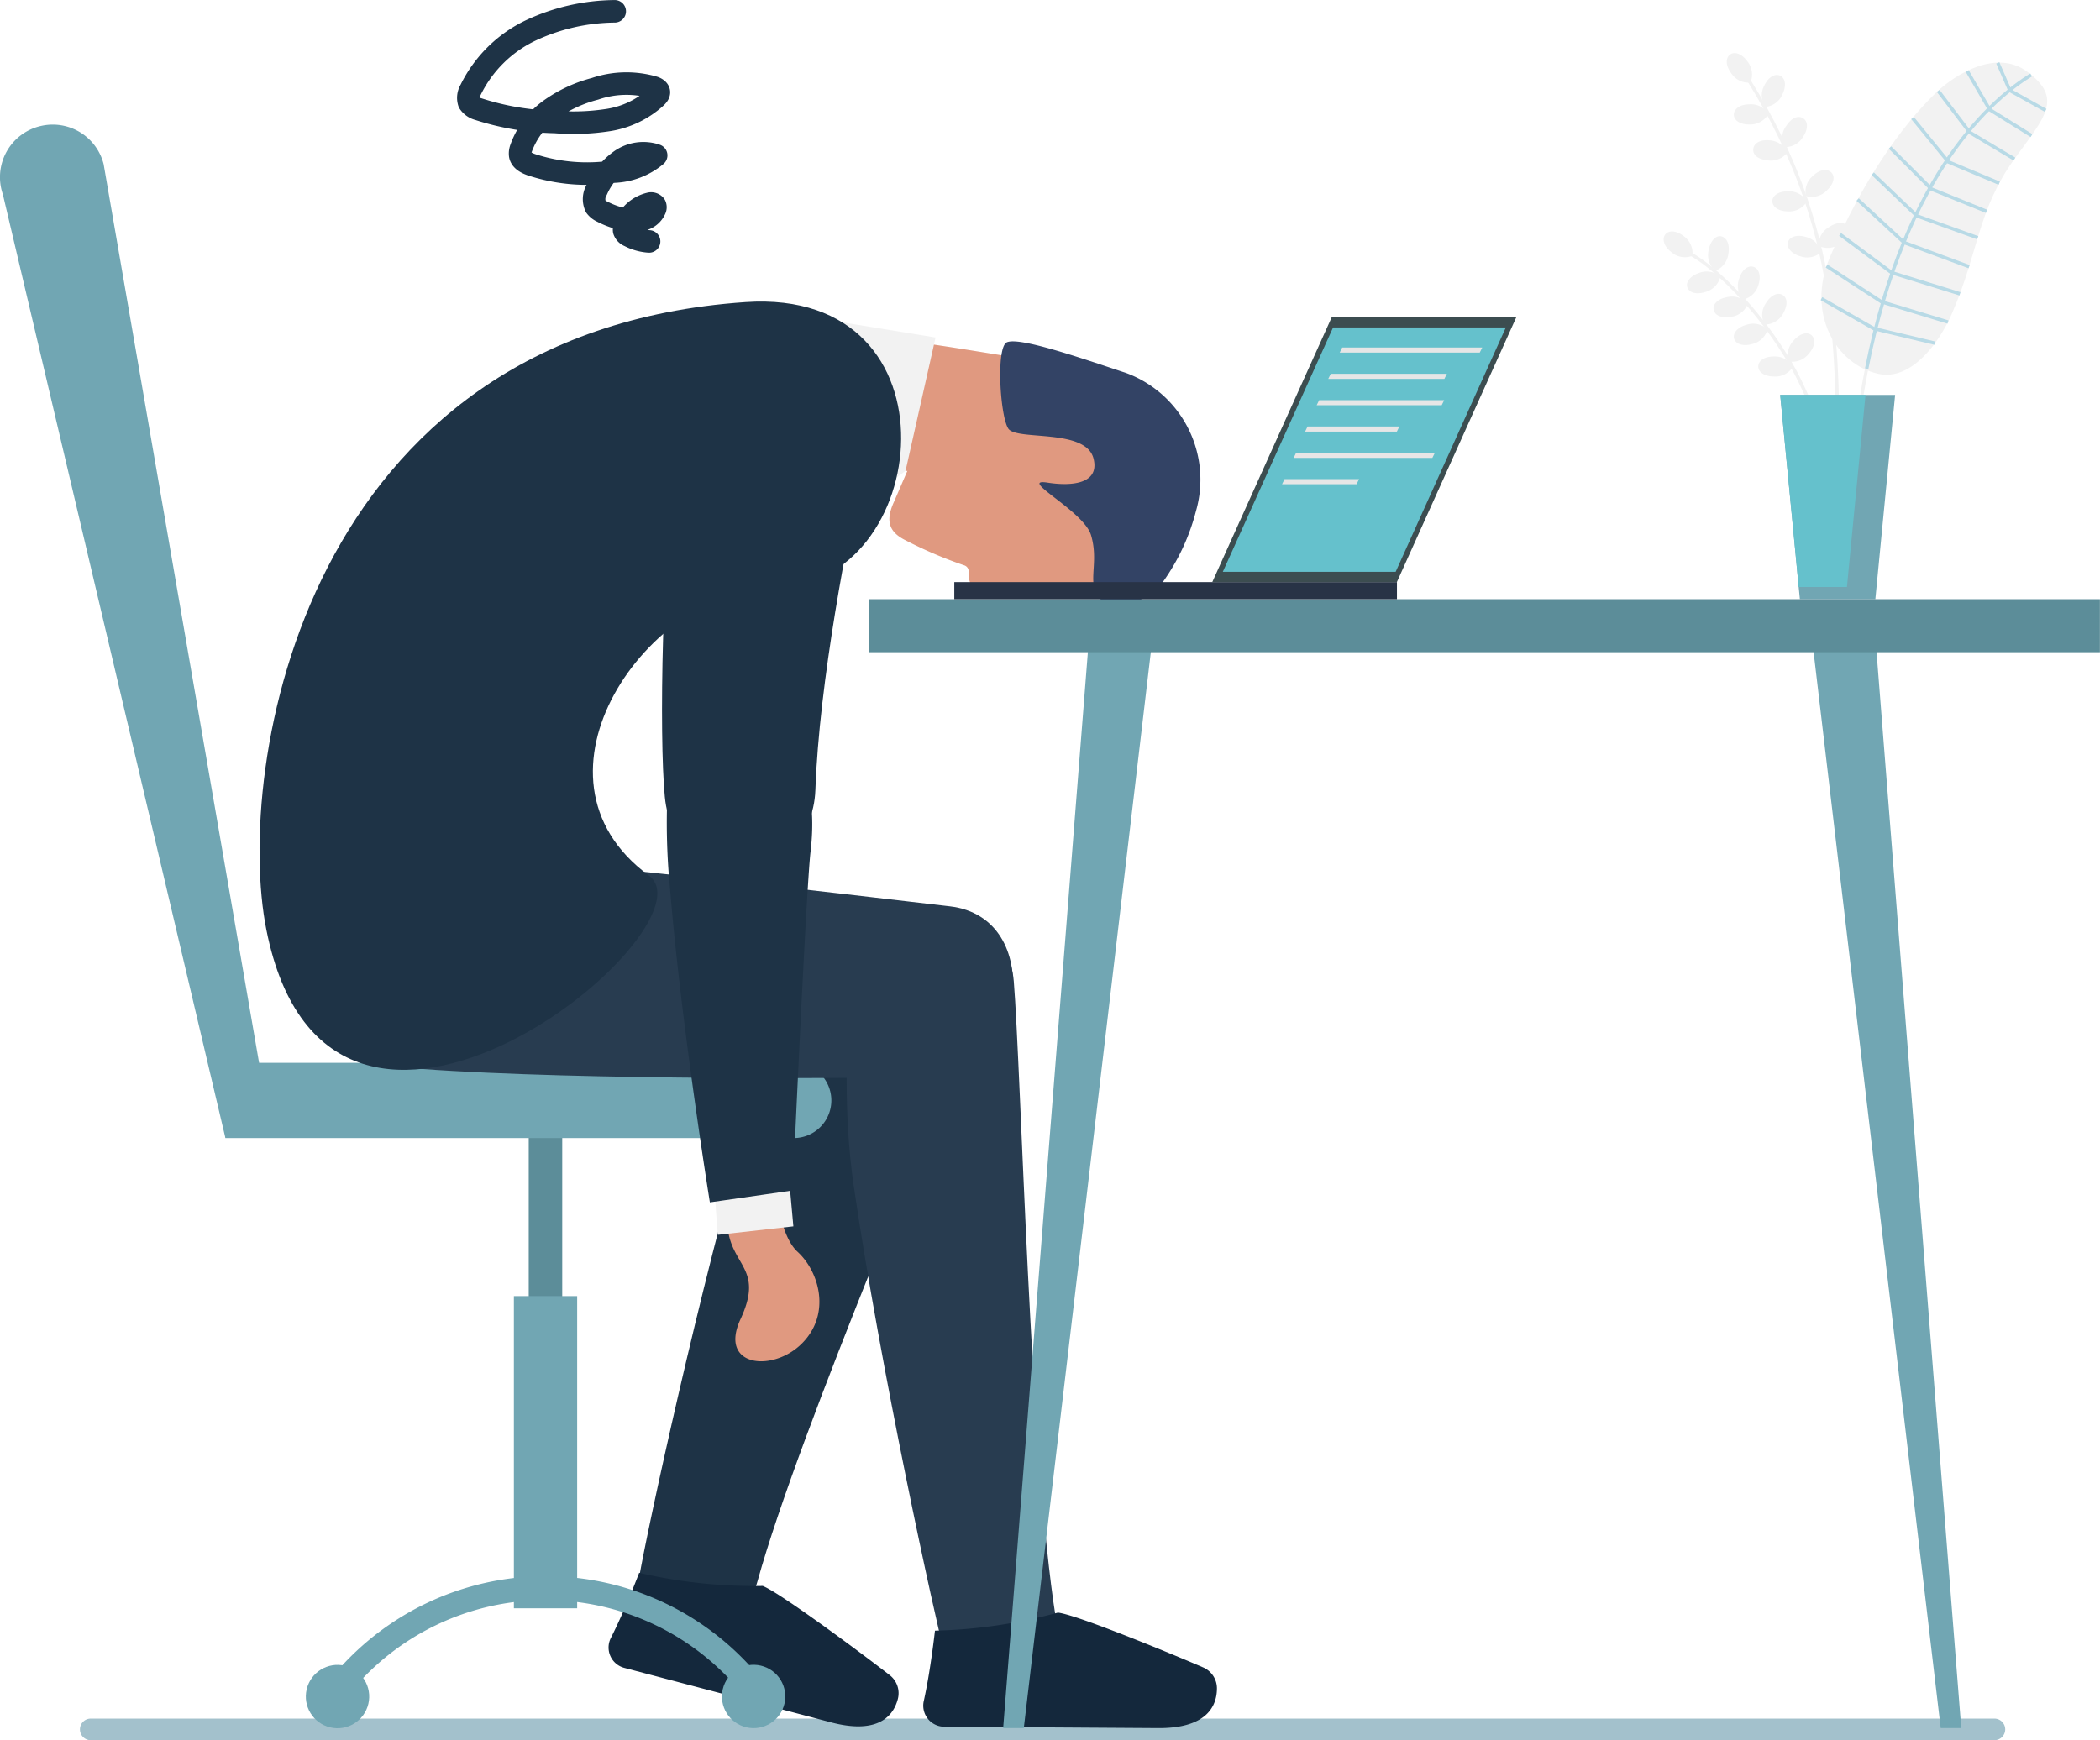 <svg xmlns="http://www.w3.org/2000/svg" width="243.23" height="201.61" viewBox="0 0 243.23 201.61">
  <defs>
    <style>
      .cls-1 {
        fill: #1e3346;
      }

      .cls-2 {
        fill: #283c50;
      }

      .cls-3 {
        fill: #a3c1cc;
      }

      .cls-4 {
        fill: #f2f2f2;
      }

      .cls-5 {
        fill: #b8dae6;
      }

      .cls-6 {
        fill: #71a6b3;
      }

      .cls-7 {
        fill: #65c1cc;
      }

      .cls-8 {
        fill: #5c8d99;
      }

      .cls-9 {
        fill: #e09980;
      }

      .cls-10 {
        fill: #14283c;
      }

      .cls-11 {
        fill: #334365;
      }

      .cls-12 {
        fill: #283346;
      }

      .cls-13 {
        fill: #3c4d50;
      }

      .cls-14 {
        fill: #e6e6e6;
      }

      .cls-15 {
        fill: none;
        stroke: #1e3346;
        stroke-linecap: round;
        stroke-linejoin: round;
        stroke-width: 2.61px;
      }
    </style>
  </defs>
  <g id="レイヤー_2" data-name="レイヤー 2">
    <g id="文字">
      <g>
        <g>
          <path class="cls-1" d="M113.49,115.71c-3.48,9.59-20.91,49.94-25.76,67.51C85.32,192,73,188.73,74,182.9s7-33.51,12.84-53.67c2.52-8.62,6.34-15.29,7.43-17.88C99.44,99.08,117.27,105.29,113.49,115.71Z"/>
          <path class="cls-2" d="M117.42,113.68c.85,10.39,1.91,55.28,4.85,73.66,1.47,9.15-11.07,11.32-12.59,5.46S102,158.68,98.89,137.45c-1.32-9.08-.64-16.89-.74-19.76C97.68,104.1,116.5,102.4,117.42,113.68Z"/>
          <path class="cls-3" d="M231,201.61H10.51a1.25,1.25,0,0,1-1.25-1.25h0a1.25,1.25,0,0,1,1.25-1.25H231a1.25,1.25,0,0,1,1.25,1.25h0A1.25,1.25,0,0,1,231,201.61Z"/>
          <g>
            <path class="cls-4" d="M211.46,52.53a50,50,0,0,0-3.58-9.12c-3.5-6.5-8.72-11.84-12.06-13.76l.19-.34c3.4,2,8.68,7.35,12.22,13.91a51,51,0,0,1,3.61,9.19Z"/>
            <path class="cls-4" d="M193.56,29.19a2.39,2.39,0,0,0,2.46.45,2.42,2.42,0,0,0-1-2.28c-.88-.68-1.75-.7-2.14-.2S192.69,28.51,193.56,29.19Z"/>
            <path class="cls-4" d="M197.9,29a2.4,2.4,0,0,0,.77,2.38,2.45,2.45,0,0,0,1.52-2c.19-1.1-.21-1.87-.84-2S198.08,27.93,197.9,29Z"/>
            <path class="cls-4" d="M197.51,33.83a2.43,2.43,0,0,0,1.75-1.78,2.43,2.43,0,0,0-2.47-.43c-1,.34-1.56,1.05-1.36,1.66S196.45,34.17,197.51,33.83Z"/>
            <path class="cls-4" d="M201.45,32.25a2.38,2.38,0,0,0,.44,2.46A2.42,2.42,0,0,0,203.67,33c.34-1.06.05-1.88-.56-2.08S201.79,31.19,201.45,32.25Z"/>
            <path class="cls-4" d="M204.54,35.11a2.39,2.39,0,0,0-.16,2.49,2.44,2.44,0,0,0,2.15-1.28c.57-1,.49-1.82-.06-2.15S205.12,34.16,204.54,35.11Z"/>
            <path class="cls-4" d="M207.76,39.44a2.43,2.43,0,0,0-.58,2.44,2.44,2.44,0,0,0,2.33-.91c.73-.84.8-1.7.31-2.13S208.49,38.61,207.76,39.44Z"/>
            <path class="cls-4" d="M200.44,36.71a2.38,2.38,0,0,0,2-1.52,2.42,2.42,0,0,0-2.38-.77c-1.09.19-1.69.82-1.58,1.45S199.34,36.9,200.44,36.71Z"/>
            <path class="cls-4" d="M202.9,39.87a2.43,2.43,0,0,0,1.83-1.71,2.42,2.42,0,0,0-2.45-.53c-1.07.29-1.6,1-1.43,1.6S201.83,40.16,202.9,39.87Z"/>
            <path class="cls-4" d="M205.44,43.62a2.41,2.41,0,0,0,2.23-1.13,2.42,2.42,0,0,0-2.2-1.19c-1.11,0-1.81.49-1.82,1.14S204.33,43.61,205.44,43.62Z"/>
          </g>
          <g>
            <path class="cls-4" d="M213,62.13h-.4c0-2,0-3.91,0-5.81.16-15.45.31-30-10.16-46.83l.33-.2c10.54,16.88,10.39,31.53,10.23,47C213.06,58.22,213,60.18,213,62.13Z"/>
            <path class="cls-4" d="M200.5,8.46a2.41,2.41,0,0,0,2.24,1.11,2.43,2.43,0,0,0-.36-2.47c-.65-.9-1.48-1.16-2-.78S199.85,7.57,200.5,8.46Z"/>
            <path class="cls-4" d="M204.36,9.89a2.39,2.39,0,0,0,.1,2.5,2.41,2.41,0,0,0,2-1.49c.48-1,.31-1.86-.27-2.13S204.84,8.89,204.36,9.89Z"/>
            <path class="cls-4" d="M202.66,14.42a2.42,2.42,0,0,0,2.18-1.24,2.42,2.42,0,0,0-2.25-1.09c-1.11,0-1.79.58-1.77,1.22S201.56,14.45,202.66,14.42Z"/>
            <path class="cls-4" d="M206.91,14.56a2.37,2.37,0,0,0-.26,2.48,2.41,2.41,0,0,0,2.19-1.19c.62-.93.57-1.8,0-2.15S207.52,13.63,206.91,14.56Z"/>
            <path class="cls-4" d="M210,20.36a2.39,2.39,0,0,0-.83,2.35,2.4,2.4,0,0,0,2.41-.64c.82-.75,1-1.61.54-2.08S210.77,19.61,210,20.36Z"/>
            <path class="cls-4" d="M211.86,26.3a2.39,2.39,0,0,0-1.22,2.18,2.44,2.44,0,0,0,2.49-.23c.93-.61,1.23-1.43.88-2S212.79,25.69,211.86,26.3Z"/>
            <path class="cls-4" d="M204.7,18.57a2.4,2.4,0,0,0,2.33-.92A2.43,2.43,0,0,0,205,16.26c-1.11-.12-1.86.32-1.93,1S203.6,18.45,204.7,18.57Z"/>
            <path class="cls-4" d="M207.07,24.49a2.39,2.39,0,0,0,2.22-1.15,2.42,2.42,0,0,0-2.2-1.18c-1.11,0-1.81.51-1.81,1.15S206,24.48,207.07,24.49Z"/>
            <path class="cls-4" d="M208.49,29.68a2.4,2.4,0,0,0,2.45-.48,2.44,2.44,0,0,0-1.78-1.75c-1.07-.32-1.88,0-2.07.59S207.42,29.36,208.49,29.68Z"/>
          </g>
          <g>
            <path class="cls-4" d="M217.6,43.32c-4.93-1.06-8.43-7-5.66-13.51,3.79-8.94,8.35-15.24,12.22-19,2.57-2.48,7.15-5,10.54-2.57,4.39,3.15,2.09,5.36-1.38,10.17-4.28,5.92-4.13,10.76-7.23,17.89C224.58,39.81,221.32,44.12,217.6,43.32Z"/>
            <path class="cls-4" d="M214.69,55.68l-.39,0c.91-12.41,3.56-23.07,7.87-31.69,4.46-8.91,9.52-13.32,13-15.45l.2.34C231.13,11.45,217.14,22.52,214.69,55.68Z"/>
            <g>
              <path class="cls-5" d="M216.4,42.75l-.39-.08c4.54-23,14.9-31.55,19.14-34.16l.2.34C231.16,11.43,220.91,19.9,216.4,42.75Z"/>
              <polygon class="cls-5" points="236.84 12.96 232.63 10.62 231.21 7.36 231.57 7.2 232.94 10.34 237.03 12.62 236.84 12.96"/>
              <polygon class="cls-5" points="235.19 15.88 230.3 12.84 227.68 8.33 228.02 8.13 230.59 12.55 235.4 15.54 235.19 15.88"/>
              <polygon class="cls-5" points="233.22 18.6 228.01 15.49 224.33 10.65 224.65 10.41 228.28 15.19 233.42 18.26 233.22 18.6"/>
              <polygon class="cls-5" points="231.48 21.41 225.54 18.92 221.36 13.8 221.67 13.55 225.78 18.59 231.64 21.04 231.48 21.41"/>
              <polygon class="cls-5" points="230.01 24.67 223.59 22.07 218.76 17.23 219.04 16.95 223.82 21.73 230.16 24.3 230.01 24.67"/>
              <polygon class="cls-5" points="229 27.73 221.91 25.18 216.77 20.27 217.04 19.98 222.12 24.84 229.14 27.36 229 27.73"/>
              <polygon class="cls-5" points="228 31.08 220.43 28.27 215.02 23.26 215.29 22.97 220.65 27.93 228.14 30.71 228 31.08"/>
              <polygon class="cls-5" points="226.95 34.23 219.01 31.77 213.01 27.32 213.24 27 219.19 31.41 227.07 33.85 226.95 34.23"/>
              <polygon class="cls-5" points="225.57 37.5 217.84 35.15 211.45 30.99 211.67 30.66 218.01 34.79 225.68 37.12 225.57 37.5"/>
              <polygon class="cls-5" points="224.07 39.95 216.97 38.26 210.87 34.77 211.06 34.42 217.12 37.89 224.16 39.57 224.07 39.95"/>
            </g>
          </g>
          <polygon class="cls-6" points="219.5 45.75 217.21 69.42 208.47 69.42 208.33 68.01 207.98 64.31 206.19 45.75 219.5 45.75"/>
          <polygon class="cls-7" points="216.07 45.75 213.92 68.01 208.33 68.01 207.98 64.31 206.19 45.75 216.07 45.75"/>
          <rect class="cls-8" x="61.24" y="130.11" width="3.88" height="32.74"/>
          <path class="cls-9" d="M94.07,55c-5.72.35-9.25-17.93,6.5-16.07C109.79,40,114.43,41,120.26,41.8c8,1.12,6.46,14.68-2.4,13.46a122.56,122.56,0,0,0-13-.7C102.17,54.56,99.79,54.62,94.07,55Z"/>
          <polygon class="cls-4" points="93.97 36.76 108.36 39.1 104.88 54.56 97.18 60.25 93.97 36.76"/>
          <g>
            <path class="cls-6" d="M26.11,123.13H91.93a4.36,4.36,0,0,1,4.36,4.36v0a4.36,4.36,0,0,1-4.36,4.36H26.11a0,0,0,0,1,0,0v-8.72A0,0,0,0,1,26.11,123.13Z"/>
            <path class="cls-6" d="M30.4,125.4,12,19a6.08,6.08,0,0,0-7.29-4.4h0A6.08,6.08,0,0,0,.33,22.51L26.11,131.85Z"/>
          </g>
          <path class="cls-10" d="M134.11,200.21l-24.75-.16a2.44,2.44,0,0,1-2.36-3c.79-3.55,1.29-8.13,1.29-8.13a59,59,0,0,0,14.24-2.09c2.18.24,13,4.7,16.85,6.36h0a2.65,2.65,0,0,1,1.57,2.47C140.92,198,139.39,200.25,134.11,200.21Z"/>
          <path class="cls-10" d="M96.23,199.54,72.3,193.23a2.44,2.44,0,0,1-1.55-3.46c1.65-3.24,3.28-7.55,3.28-7.55a59,59,0,0,0,14.31,1.52c2,.78,11.46,7.8,14.73,10.35h0a2.65,2.65,0,0,1,.91,2.79C103.38,199.11,101.34,200.89,96.23,199.54Z"/>
          <g>
            <polygon class="cls-6" points="227.16 200.21 224.78 200.21 209.94 74.55 217.27 74.55 227.16 200.21"/>
            <polygon class="cls-6" points="116.19 200.21 118.58 200.21 133.41 74.55 126.08 74.55 116.19 200.21"/>
          </g>
          <path class="cls-2" d="M110,105c11.24,1.31,8.5,19.36-1.09,19.71-7.33.26-41.76.48-60.11-.87s-15.64-27,2.64-25.15S74.64,100.84,110,105Z"/>
          <path class="cls-1" d="M30.85,107.71C27.14,89.06,35.06,38.5,86.34,35c25.42-1.74,21.56,33.06,3.32,33.06-14.39,0-30.14,21.87-14.51,33.37C83.33,107.45,38.25,144.87,30.85,107.71Z"/>
          <path class="cls-9" d="M85.72,131.9a3.14,3.14,0,0,1,3.67,2.73c.44,3.72,1,8.6,3,10.41,2.5,2.3,3.89,7.18.51,10.59s-9.7,2.74-7.13-2.8-.61-6.06-1.38-9.88c-.35-1.69-.89-6-1.16-7.39a3.15,3.15,0,0,1,2.53-3.66Z"/>
          <polygon class="cls-4" points="82.71 137.4 83.14 143.06 91.89 142.08 91.33 135.88 82.71 137.4"/>
          <path class="cls-1" d="M78.48,52C76.65,63.46,76.33,85.48,77,92.29c1.1,11.74,17,10.53,17.44-.75C94.88,79,98.2,62,100.12,53.41,103.47,38.42,81.91,30.44,78.48,52Z"/>
          <path class="cls-1" d="M91.81,137.92l-9.59,1.38S78.88,118.6,77.61,103a77.87,77.87,0,0,1-.24-12.33c.65-9.46,18.79-11.15,16.51,8C93.37,103,91.81,137.92,91.81,137.92Z"/>
          <g>
            <path class="cls-9" d="M112.78,68a44.63,44.63,0,0,0,9.27,0c5.89-.45,9.69-.78,12.22-6.12,2.83-6,2.38-15-5.18-17.95-16.66-6.44-21.29,4.36-22.83,7.92l-2.68,6.21c-1,2.16-.75,3.53,1.33,4.55a49.17,49.17,0,0,0,6.78,2.89.73.73,0,0,1,.5.76C112.13,67,112.4,67.91,112.78,68Z"/>
            <path class="cls-11" d="M116.61,39.66c-1.26.58-.78,8.57.18,10s9-.07,9.87,3.48c.71,2.85-2.39,3.23-5.29,2.78-3.67-.58,4.16,3.24,5,6.09s-.19,4.84.52,6.66c.81,2.09,5.6,1.84,7.84-1.3a24.75,24.75,0,0,0,3.79-8.15,13.17,13.17,0,0,0-8.07-16C125.05,41.43,118.06,39,116.61,39.66Z"/>
          </g>
          <rect class="cls-8" x="100.67" y="69.42" width="142.55" height="6.14"/>
          <rect class="cls-12" x="110.53" y="67.44" width="51.27" height="1.98"/>
          <polygon class="cls-13" points="161.79 67.44 140.41 67.44 154.25 36.74 175.63 36.74 161.79 67.44"/>
          <polygon class="cls-7" points="141.63 66.25 154.4 37.94 174.41 37.94 161.65 66.25 141.63 66.25"/>
          <g>
            <polygon class="cls-14" points="171.39 40.85 155.17 40.85 155.46 40.26 171.68 40.26 171.39 40.85"/>
            <polygon class="cls-14" points="167.29 43.9 153.84 43.9 154.13 43.31 167.58 43.31 167.29 43.9"/>
            <polygon class="cls-14" points="166.98 46.95 152.5 46.95 152.79 46.36 167.27 46.36 166.98 46.95"/>
            <polygon class="cls-14" points="161.79 50 151.16 50 151.45 49.41 162.08 49.41 161.79 50"/>
            <polygon class="cls-14" points="165.9 53.05 149.83 53.05 150.12 52.46 166.19 52.46 165.9 53.05"/>
            <polygon class="cls-14" points="157.12 56.1 148.49 56.1 148.78 55.51 157.41 55.51 157.12 56.1"/>
          </g>
          <g>
            <rect class="cls-6" x="59.52" y="150.16" width="7.33" height="36.17"/>
            <path class="cls-6" d="M40.13,196.58,38,194.87a32.07,32.07,0,0,1,50.44,0l-2.18,1.71a29.31,29.31,0,0,0-46.09,0Z"/>
            <circle class="cls-6" cx="39.09" cy="196.56" r="3.67" transform="translate(-161.19 189.45) rotate(-76.72)"/>
            <circle class="cls-6" cx="87.29" cy="196.56" r="3.67" transform="translate(-124.07 236.35) rotate(-76.72)"/>
          </g>
        </g>
        <path class="cls-15" d="M71.2,1.31a23.44,23.44,0,0,0-9.7,2.2,14.88,14.88,0,0,0-7,6.92,1.75,1.75,0,0,0-.17,1.45,1.84,1.84,0,0,0,1.07.76,30.73,30.73,0,0,0,8.89,1.49,26.24,26.24,0,0,0,6.2-.23A10.59,10.59,0,0,0,76,11.24c.17-.17.35-.38.31-.61s-.32-.41-.57-.49a11.31,11.31,0,0,0-6.83.15,15.71,15.71,0,0,0-5.16,2.4,9.41,9.41,0,0,0-3.4,4.5,1.65,1.65,0,0,0-.1.79c.1.58.73.9,1.29,1.1a20.67,20.67,0,0,0,9.54.8A8.08,8.08,0,0,0,76,18a4.58,4.58,0,0,0-4.18.63A8.35,8.35,0,0,0,69.11,22,2.05,2.05,0,0,0,69,23.93a1.93,1.93,0,0,0,.76.59,9.39,9.39,0,0,0,2.67.92,4.43,4.43,0,0,0,2,0,2.13,2.13,0,0,0,1.44-1.22.54.54,0,0,0,0-.43.58.58,0,0,0-.62-.19A4.07,4.07,0,0,0,72.45,26a1.13,1.13,0,0,0-.16.71,1,1,0,0,0,.59.61,5.79,5.79,0,0,0,2.3.65"/>
      </g>
    </g>
  </g>
</svg>
